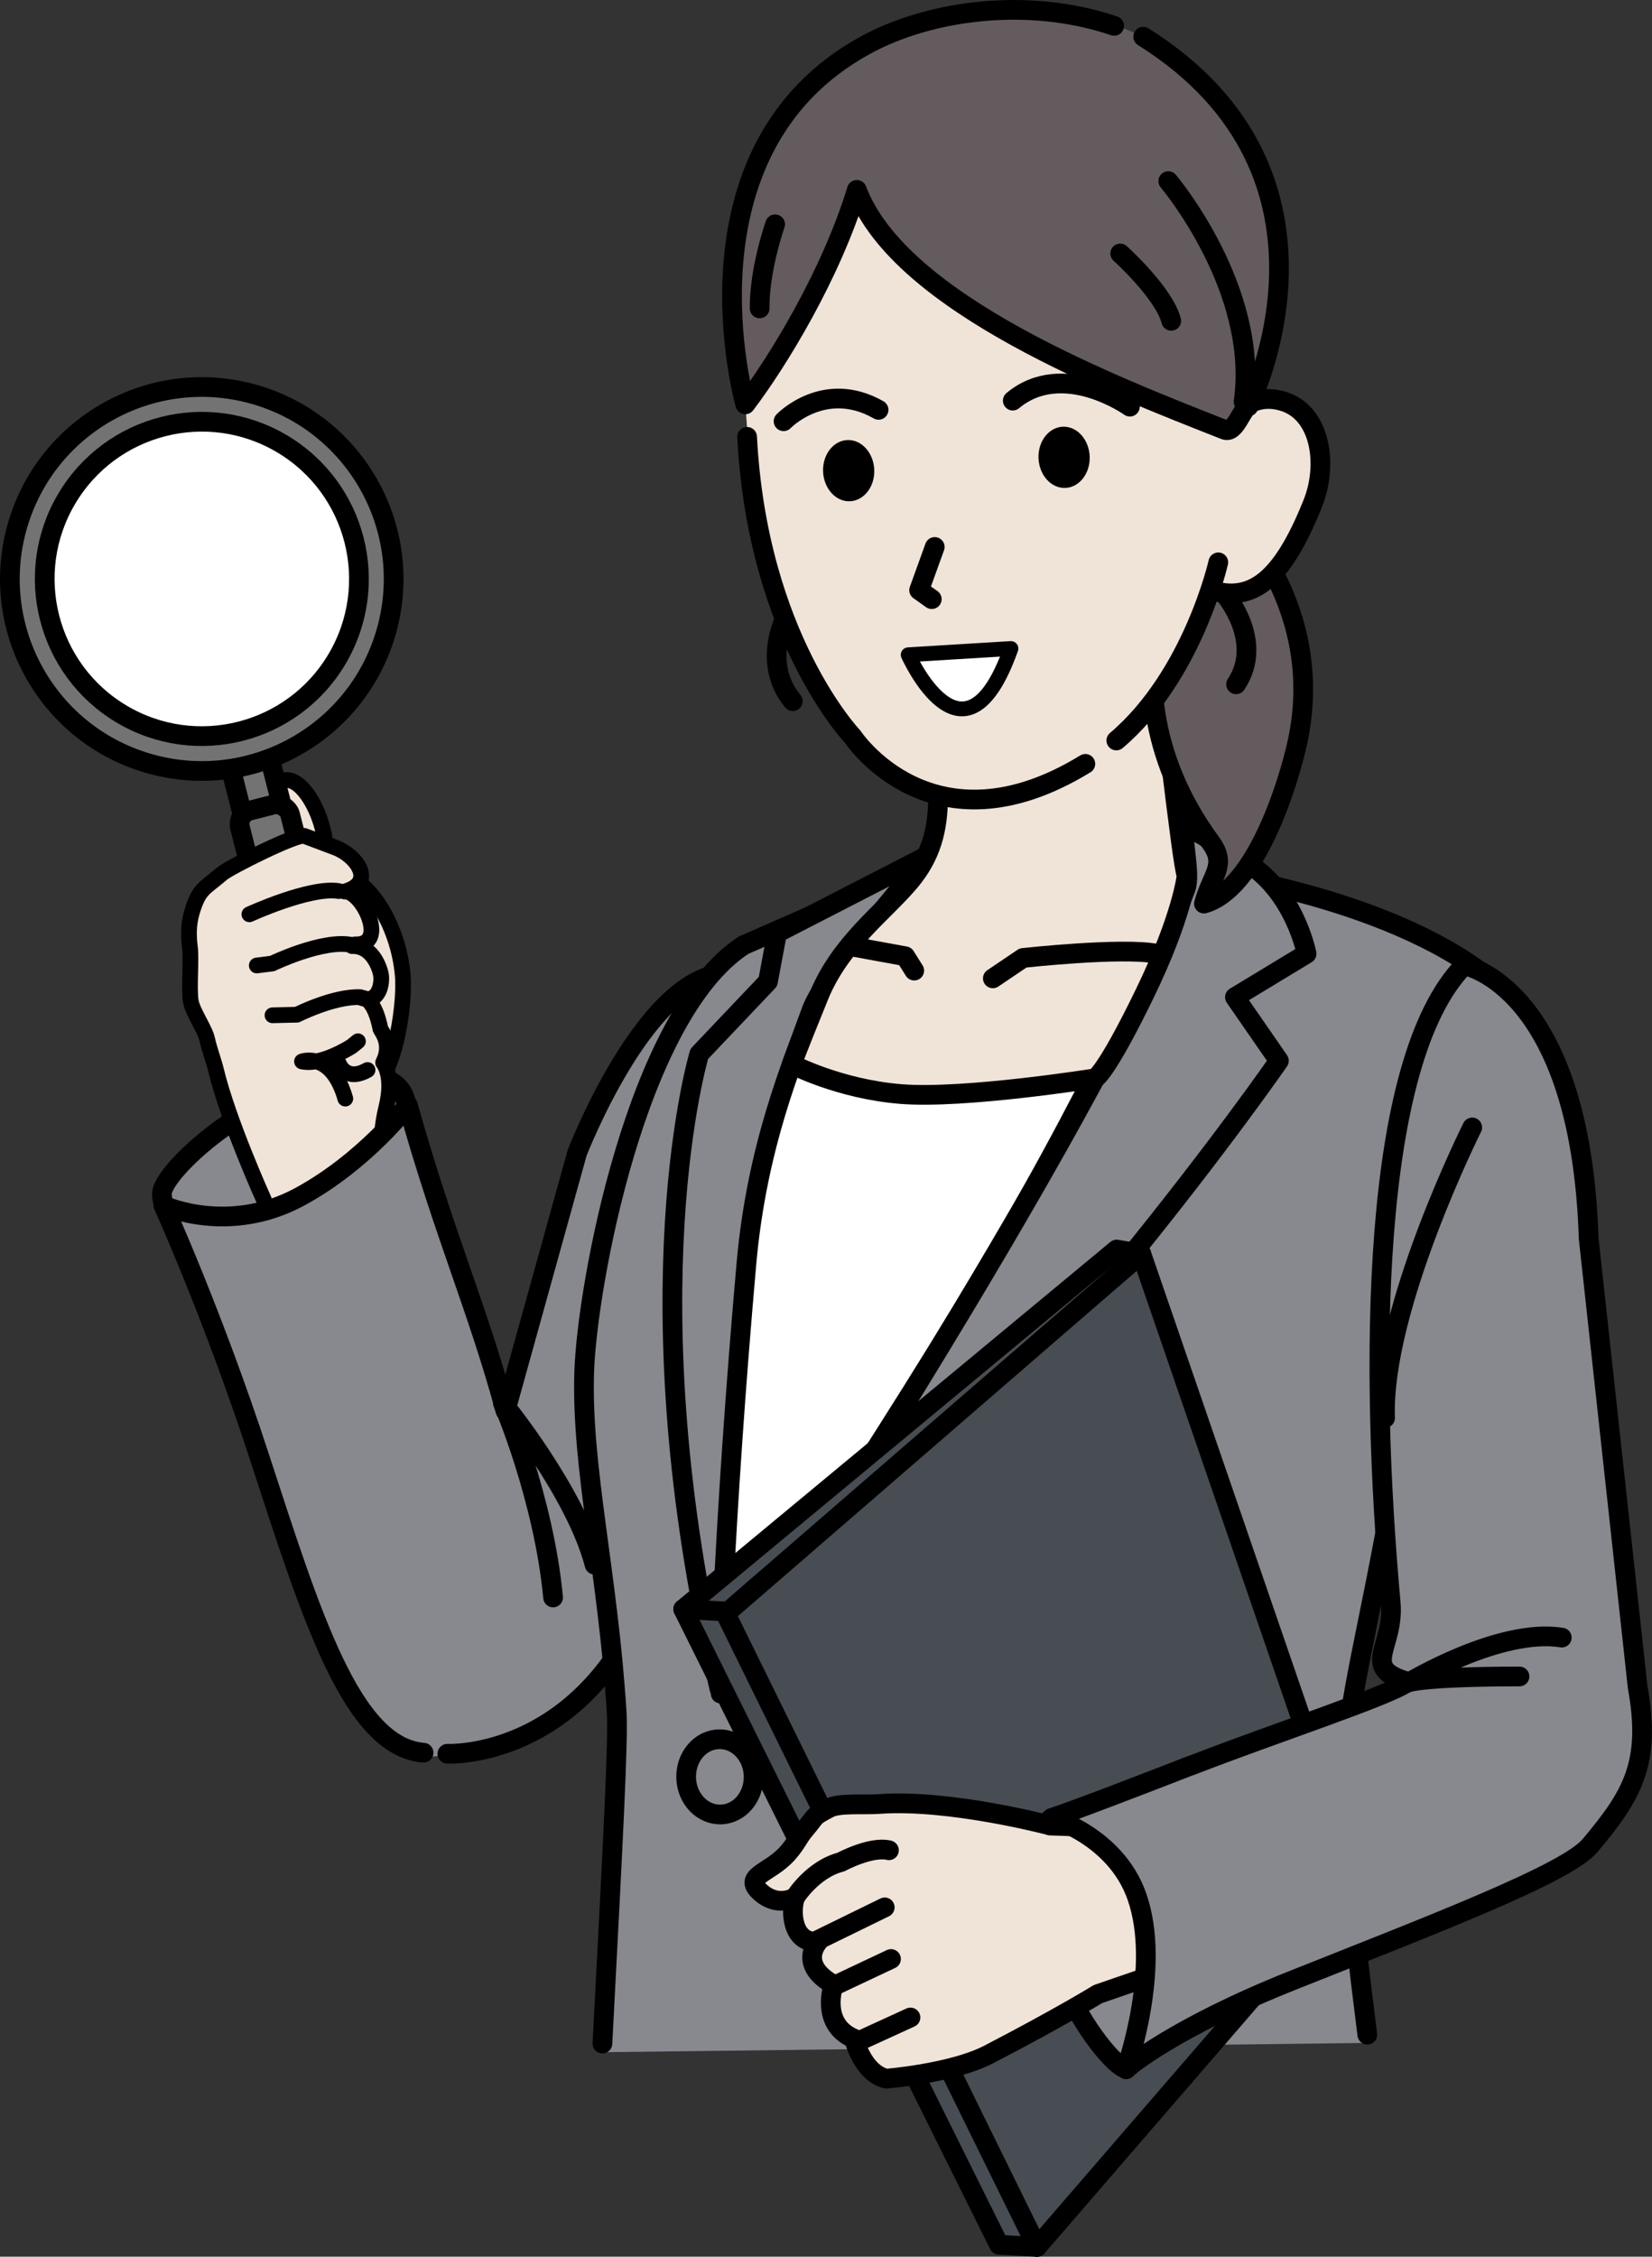 <?xml version="1.0" encoding="UTF-8"?><svg id="Layer_2" xmlns="http://www.w3.org/2000/svg" viewBox="0 0 145.01 198"><rect x="0" y="0" width="145.01" height="198" fill="#333333" stroke="none"/><defs><style>.cls-1,.cls-2,.cls-3,.cls-4,.cls-5,.cls-6,.cls-7,.cls-8,.cls-9,.cls-10,.cls-11{stroke:#000;}.cls-1,.cls-2,.cls-3,.cls-5,.cls-7,.cls-8,.cls-9,.cls-11{stroke-width:1.73px;}.cls-1,.cls-4,.cls-7{fill:#fff;}.cls-1,.cls-8{stroke-miterlimit:10;}.cls-2,.cls-12{fill:#635b5e;}.cls-2,.cls-3,.cls-4,.cls-5,.cls-6,.cls-7,.cls-9,.cls-10,.cls-11{stroke-linecap:round;stroke-linejoin:round;}.cls-3,.cls-6{fill:none;}.cls-13,.cls-9{fill:#87898f;}.cls-4{stroke-width:1.3px;}.cls-5,.cls-10,.cls-14{fill:#f0e3d8;}.cls-6,.cls-10{stroke-width:1.38px;}.cls-8{fill:#747374;}.cls-11{fill:#474d52;}</style></defs><g id="_ƒŒƒCƒ__1"><path class="cls-9" d="M25.76,95.69c6.74-2.19,9.46-1.39,9.91,1.21.53,3.09-3.67,8.14-11.72,9.95-5.95,1.34-9.6,1.06-9.74-2.07-.07-1.65,5.75-7.2,11.55-9.09Z"/><path class="cls-10" d="M28.42,73.11c.44,2.24-.29,3.58-1.78,3.88s-2.97-.79-3.41-3.03c-.44-2.24.23-5.21,1.71-5.5,1.49-.29,3.03,2.42,3.47,4.66Z"/><rect class="cls-8" x="20.7" y="65.89" width="3.54" height="6.08" transform="translate(-16.29 7.66) rotate(-14.26)"/><circle class="cls-8" cx="17.71" cy="50.8" r="16.84" transform="translate(-36.04 53.1) rotate(-73.23)"/><circle class="cls-1" cx="17.71" cy="50.8" r="13.79" transform="translate(-35 40.06) rotate(-59.27)"/><rect class="cls-8" x="23.48" y="70.51" width="4.54" height="22.62" rx="1.22" ry="1.22" transform="translate(-19.37 8.87) rotate(-14.27)"/><path class="cls-10" d="M35.35,85.54c.26,2.95-.94,10.13-3.33,10.02-2.39-.11-6.94-7.1-6.72-11.69s2.1-7.22,4.49-7.11c2.39.11,5.15,4.2,5.56,8.78Z"/><path class="cls-14" d="M33.92,97.06c.68-2.77-.29-3.88-.29-3.88.81-1.61-.1-2.66-.24-2.96,0,0-.45-2.74-1.69-2.73,1.56.61,1.94-1.34,1.7-2.2,0,0-.54-2.4-2.49-2.33l.27-.15c2.97.1.6-4.75-.93-4.64,2.77-.76,1.07-3.14-.8-3.85l-2.74-1.03c-.69-.19-6.58,2.76-7.22,3.31-1.46,1.26-1.96,1.28-2.55,3.08-.33,1-.45,1.99-.27,3.38.14,1.11-.1,3.48.07,4.7.14.96,1.27,2.48,1.46,3.43.15.72.59,1.93.76,2.64,1.09,4.52,4.28,12.51,4.28,12.51l6.8,1.09,3.34-5.46c.03-1.21.1-3.18.52-4.89Z"/><path class="cls-6" d="M33.43,101.41c.03-1.21.07-2.59.49-4.3.68-2.77-.29-3.88-.29-3.88.81-1.61-.1-2.66-.24-2.96,0,0-.45-2.74-1.69-2.73,1.56.61,1.94-1.34,1.7-2.2,0,0-.54-2.4-2.49-2.33l.27-.15c2.97.1.6-4.75-.93-4.64,2.77-.76,1.07-3.14-.8-3.85l-2.74-1.03c-.69-.19-6.58,2.76-7.22,3.31-1.46,1.26-1.96,1.28-2.55,3.08-.33,1-.45,1.99-.27,3.38.14,1.11-.1,3.48.07,4.7.14.96,1.27,2.48,1.46,3.43.15.72.59,1.93.76,2.64,1.09,4.52,4.2,11.38,4.2,11.38"/><path class="cls-6" d="M23.92,89.08l2.14-.05s3.22-1.63,5.55-1.54"/><path class="cls-6" d="M22.54,84.71l1.35-.17s4.48-2.17,7-1.63"/><path class="cls-6" d="M21.89,80.22s5.33-2.45,7.84-2.04"/><path class="cls-6" d="M31.42,91.36l-.54.44s-2.63,1.72-4.37,1.33c0,0,2.6-.93,3.8,3.26"/><path class="cls-6" d="M29.77,93.37s.61,1.58,2.49.51"/><path class="cls-13" d="M49.72,102l-5.34,21.66c-2.51-9.18-5.44-15.34-8.64-26.76,0,0-4.82,6.01-10.17,7.9-6.71,2.36-11.34.83-11.34.83,0,0,8.12,22.07,13.91,37.68,0,0,2.18,12.09,10.78,10.7,2.81.76,16.85-3.71,20.29-18.15,4.65-19.56,7.25-37.96,7.25-37.96,0,0,2.45-13.41-4.03-11.95-7.68,1.73-12.71,16.07-12.71,16.07Z"/><path class="cls-3" d="M39.27,153.87s10.39.53,16.49-11.47c6.1-12.01,9.38-38.91,9.38-38.91"/><path class="cls-3" d="M37.18,153.78c-6.33-.51-9.88-12.1-14.45-26.08-4.02-12.31-8.39-21.94-8.39-21.94,0,0,5.7,2.63,11.96-.75,5.73-3.1,9.5-8.04,9.5-8.04,3.2,11.42,6.07,17.64,8.57,26.82l6.29-22.64s5.83-15.13,12.75-15.72"/><path class="cls-3" d="M48.55,140.16c-.83-8.75-4.4-17.04-4.4-17.04,0,0,6.39,7.82,8.04,14.16"/><path class="cls-13" d="M52.76,180.06l67.42-.82c-1.63-12.95-1.62-13.6-2.05-22.31-.27-5.49,1.39-11.33,3.37-21.89,4.22-22.47,9.4-49.07,9.4-49.07-9.27-7.5-26-9.53-26-9.53l-24.47-.15-15.15,6.64c-9.42,6.16-13.75,29.95-13.99,37.45-.27,8.37,2.09,17.7,2.85,29.85.15,2.48-.43,11.72-1.39,29.83Z"/><path class="cls-3" d="M120.02,178.52c-1.63-12.95-1.47-12.88-1.9-21.59-.27-5.49,1.39-11.33,3.37-21.89,4.22-22.47,9.4-49.07,9.4-49.07-9.27-7.5-26-9.53-26-9.53l-24.47-.15-15.15,6.64c-9.42,6.16-13.75,29.95-13.99,37.45-.27,8.37,2.09,17.7,2.85,29.85.15,2.48-.3,10.95-1.25,29.07"/><path class="cls-7" d="M104.16,76.82s-4.31,11.15-13.64,27.83c-9.37,16.75-27.36,43.45-27.36,43.45,0,0-1.87-6.56-1.4-20.51.46-13.95,3.4-38.09,9.13-45.01,0,0,17.12-6.8,33.27-5.77Z"/><path class="cls-9" d="M104.03,72.38s3.04,1.78,5.5,3.35c4.15,2.65,5.16,7.95,5.16,7.95l-6.29,3.81,3.86,5.58s-20.63,29.92-49,55.52c0,0,32.91-49.66,40.81-70.6.5-1.32-.43-4.54-.04-5.6Z"/><path class="cls-9" d="M81.45,75.05l-13.24,6.81-.8,4.26-6.03,6.35s-6.35,21.08,1.78,55.72c0,0,.35-14.54,2.36-37.33.92-10.37,4.03-17.52,5.71-22.21.96-2.67,6.44-9.02,10.22-13.6Z"/><path class="cls-9" d="M60.23,155.99c.05,1.82,1.42,3.26,3.06,3.21s2.91-1.57,2.86-3.39c-.05-1.82-1.42-3.26-3.06-3.21s-2.91,1.57-2.86,3.39Z"/><path class="cls-5" d="M80.63,54.31c.61,5.17,1.68,10.45,1.71,15.49.02,3.02-.64,5.33-2.46,7.51-2.27,2.72-6.11,5.44-8,10.07-1.89,4.64-2.38,5.99-2.38,5.99,0,0,4.14,2.18,9.58,2.62,5.57.45,17.04-1.38,17.04-1.38,0,0,.89-.28,4.37-7.45,3.3-6.79,3.67-10.34,3.67-10.34-.43-1.05-2.03-16.2-3.19-23.95l-20.34,1.43Z"/><path class="cls-3" d="M87.15,85.84l2.65-1.79s8.7-.96,11.73-.37"/><polyline class="cls-3" points="74.81 83.05 79.46 83.9 80.25 85.16"/><polygon class="cls-11" points="59.97 141.18 87.69 196.95 91.03 197.14 63.54 141.26 59.97 141.18"/><polygon class="cls-11" points="100.18 110.01 63.54 141.26 91.03 197.14 119.02 164.75 100.18 110.01"/><polygon class="cls-11" points="98.02 109.63 59.97 141.18 63.91 141.4 100.18 110.01 98.02 109.63"/><path class="cls-9" d="M99.76,164.71c3.06,4.65.5,16.62-.95,16.77-.47.05-3.05-2.31-5.42-7.35-3.74-7.93-2.4-13.72-1.19-14.52,1.21-.8,4.5.45,7.56,5.1Z"/><path class="cls-5" d="M92.17,160.16s-8.78-2.33-14.99-1.88c-1.33.1-3.5-.11-4.37.34-1.56.82-1.07.61-2.12,1.84-.67.78-.75,1.23-1.55,2.13-1.62,1.84-4.13,1.99-2.26,3.54,1.49,1.22,2.92.33,2.92.33-.43,1.14-.32,4.08,2.02,3.9,0,0-1.85,1.98,1.35,3.77,0,0-1.23,3.47,1.8,4.74,0,0,.7,2.98,2.81,3.51,0,0,5.8-.46,9-2.12,6.36-3.3,9.59-5.3,9.59-5.3l14.51-5-7.28-9.38-11.44-.41Z"/><path class="cls-3" d="M69.8,166.46s1.52-2.44,4.02-3.09c0,0,2.61-1.41,4.21-1.03"/><line class="cls-3" x1="77.66" y1="167.35" x2="71.85" y2="170.19"/><line class="cls-3" x1="78.21" y1="171.88" x2="73.52" y2="174.09"/><line class="cls-3" x1="79.92" y1="177.01" x2="75.88" y2="178.86"/><path class="cls-9" d="M104.49,154.93c7.48-2.91,17.54-6.17,19.1-7.37-4.28-1.23-1.16-2.98-1.52-6.96-1.85-20.39-1.82-47.49,6.46-55.91,0,0,10.21,1.82,10.92,23.96,0,0,4.3,39.37,4.3,39.37,1.23,6.74-.53,9.56-4.18,13.91-2.06,2.45-13.72,6.89-26.07,11.81-10.26,4.08-14.62,7.68-14.65,7.82.02-.13,3.15-8.92.94-15.18-1.86-5.27-7.47-6.88-7.47-6.88,0,0,.95-.22,12.17-4.58Z"/><path class="cls-3" d="M129.23,98.92s-7.99,15.95-7.65,25.49"/><path class="cls-3" d="M133.38,147.09c-8.33.01-9.65.5-9.65.5,0,0,7.92-4.78,13.36-3.91"/><path class="cls-2" d="M113.87,65.19c-.77,3.48-3.61,12.82-8.19,14.09.72-2.63,2.06-3.37.58-5.39-11.26-15.39-.68-30.69,1.23-29.32.98.7,9,8.8,6.38,20.62Z"/><path class="cls-5" d="M106.22,40.9c-1.01,3.64-3.21,9.97.15,10.91,3.36.94,6.02-.54,8.86-7.63,1.4-3.5.67-8.06-2.69-9-3.36-.94-5.3,2.08-6.32,5.72Z"/><path class="cls-3" d="M69.14,53.78s-2.45,4.22.45,7.74"/><path class="cls-14" d="M65.47,24.37c2.24-14.79,11.48-20.72,20.51-21.02,19.77-.66,24.52,14.1,24.75,21.41.43,13.36-4.86,28.23-4.86,28.23-6.91,19.67-21.6,17.45-21.6,17.45-22.09-4.84-18.81-46.07-18.81-46.07Z"/><path class="cls-3" d="M106.94,49.34s-2.24,9.95-8.95,15.63"/><path class="cls-3" d="M95.27,67.02c-13.45,8.24-20.43-2.39-20.43-2.39,0,0-8.35-8.73-9.26-26.3"/><path d="M95.65,40.02c.07,1.48-.88,2.73-2.12,2.79-1.24.06-2.3-1.1-2.37-2.58-.07-1.48.88-2.73,2.12-2.79,1.24-.06,2.3,1.1,2.37,2.58Z"/><path d="M76.74,41.19c.07,1.48-.88,2.73-2.12,2.79-1.24.06-2.3-1.1-2.37-2.58-.07-1.48.88-2.73,2.12-2.79,1.24-.06,2.3,1.1,2.37,2.58Z"/><path class="cls-3" d="M68.78,36.96s3.57-3.72,8.34-1"/><path class="cls-3" d="M99.18,35.68s-5.87-4.2-10.28-.53"/><polyline class="cls-3" points="82.05 47.99 80.68 51.78 81.79 52.57"/><path class="cls-4" d="M79.72,57.45s4.9,11.04,9.02-.55l-9.02.55Z"/><path class="cls-12" d="M103.53,5.23c15.52,11.86,4.65,32.22,4.65,32.22-5.08-.71-28.69-9.43-32.96-20.78-2.27,7.44-6.93,15.06-9.79,18.82,0,0-6.34-22.44,10.55-31.67,6.91-3.78,19.34-4.87,27.55,1.41Z"/><path class="cls-3" d="M100.35,3.22c19.45,12.2,9.24,32.44,9.24,32.44-.59.17-1.15,2.42-2.11,2.04-9.46-3.74-28.48-10.98-32.27-21.04-2.27,7.44-6.93,15.06-9.79,18.82,0,0-6.34-22.29,10.55-31.52,5.55-3.04,14.2-4.28,21.83-1.69"/><path class="cls-3" d="M68.04,19.68s-1.39,3.91-1.36,7.38"/><path class="cls-3" d="M102.55,15.89s8.01,9.45,6.61,19.36"/><path class="cls-3" d="M98.33,22.24s3.82,3.43,4.48,5.91"/><path class="cls-3" d="M107.51,52.15s3.52,4.1.99,7.89"/></g></svg>